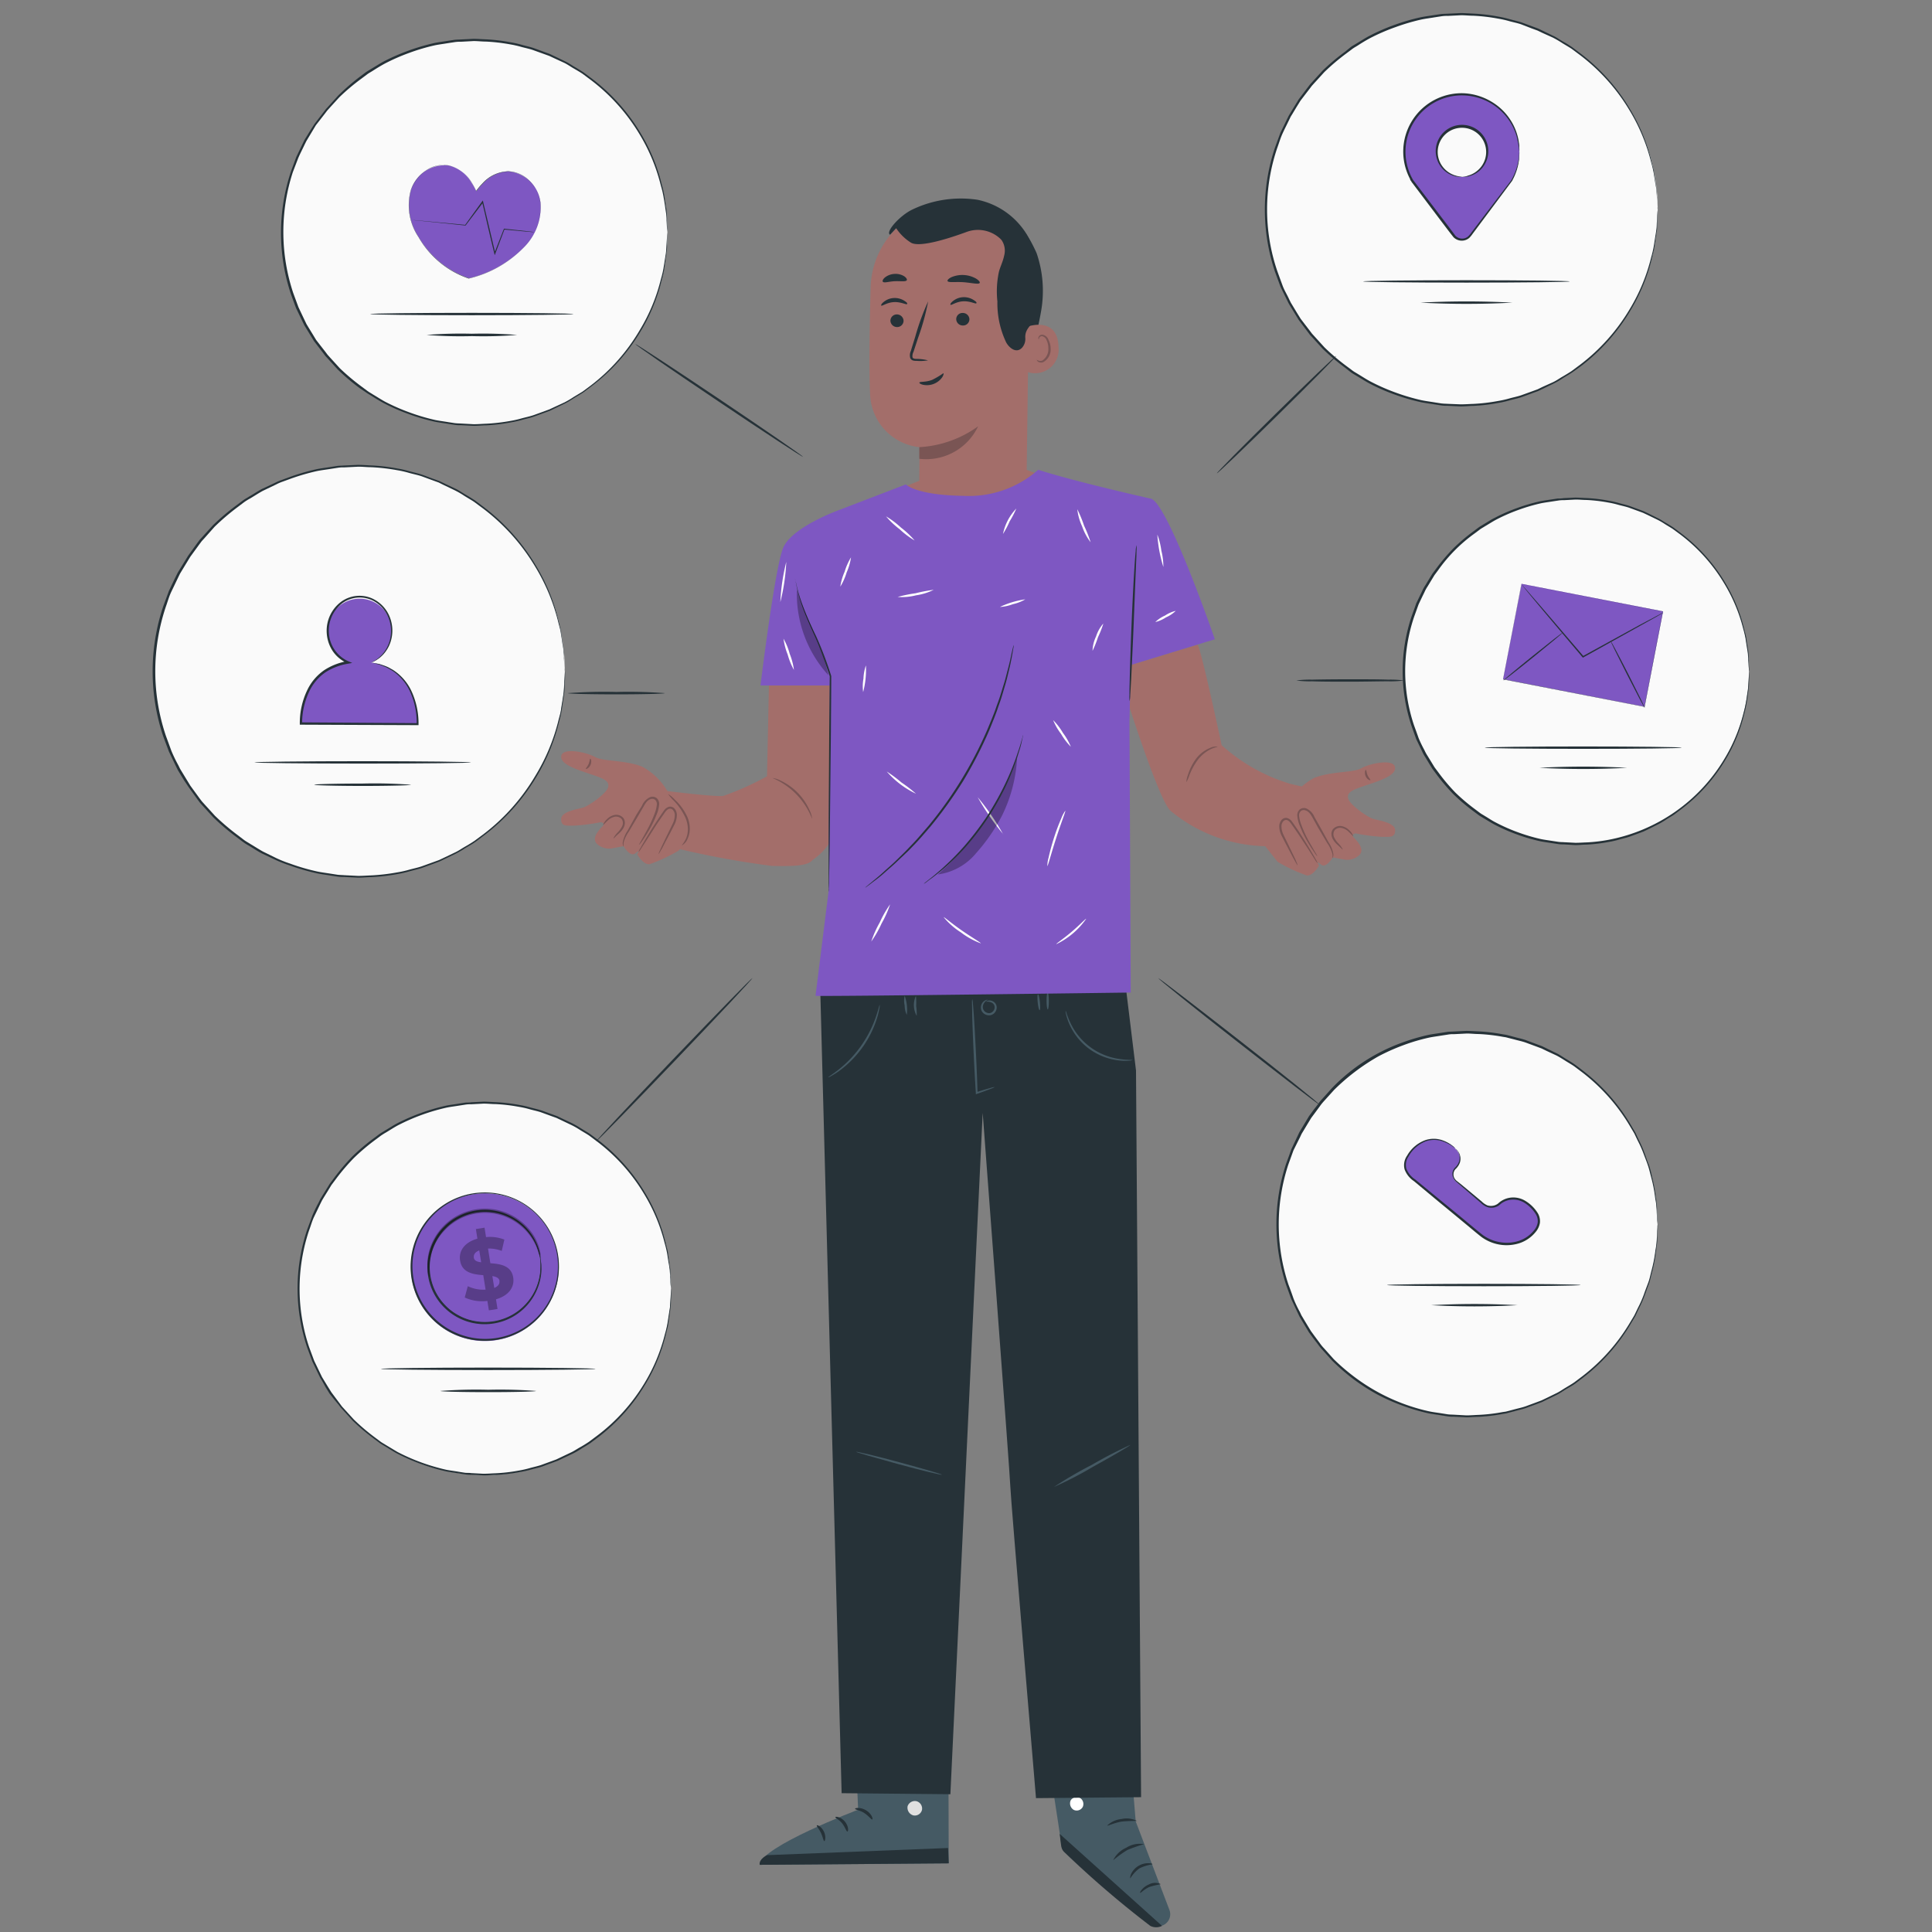 <svg xmlns="http://www.w3.org/2000/svg" xmlns:xlink="http://www.w3.org/1999/xlink" width="152" height="152" viewBox="0 0 152 152"><rect x="0" y="0" width="152" height="152" fill="#808080" stroke="none"/><defs><style>.a,.l{fill:none;}.a{stroke:#707070;}.b{clip-path:url(#a);}.c{fill:#455a64;}.d{fill:#263238;}.e{fill:#fff;}.f{fill:#e0e0e0;}.g{fill:#a36e6a;}.h{fill:#7a5554;}.i{fill:#7e57c2;}.j{opacity:0.3;}.k{fill:#fafafa;}</style><clipPath id="a"><rect class="a" width="152" height="152" transform="translate(1164 940)"/></clipPath></defs><g class="b" transform="translate(-1164 -940)"><g transform="translate(1141.159 914.939)"><g transform="translate(66.99 40.643)"><path class="c" d="M273.96,437.26l.751,9.047,2.658,6.98a.942.942,0,0,1-.6,1.222h0a.921.921,0,0,1-.836-.154c-1.517-1.175-6.99-5.491-7.049-6.054-.079-.729-1.473-9.622-1.473-9.622Z" transform="translate(-229.508 -318.589)"/><path class="d" d="M279.656,476.4l-8.036-7.225.078.669c.053.368.06.565.314.795a78.059,78.059,0,0,0,6.735,5.774,1.03,1.03,0,0,0,.92,0Z" transform="translate(-232.396 -340.475)"/><path class="e" d="M274.978,460.027a.562.562,0,0,1,.229.713.54.54,0,0,1-.707.236.591.591,0,0,1-.239-.757.559.559,0,0,1,.76-.163" transform="translate(-234.17 -334.165)"/><path class="d" d="M289.278,477.711a2.768,2.768,0,0,1,.716-.785,3.43,3.43,0,0,1,1.018-.314c.006-.063-.116-.082-.33-.091a1.489,1.489,0,0,0-1.345.848C289.253,477.572,289.253,477.707,289.278,477.711Z" transform="translate(-244.497 -345.516)"/><path class="d" d="M291.745,482.254c.047.035.314-.289.757-.471a6.984,6.984,0,0,1,.87-.207,1.019,1.019,0,0,0-.942.022C291.921,481.814,291.695,482.235,291.745,482.254Z" transform="translate(-246.194 -348.919)"/><path class="d" d="M284.989,472.937a9.083,9.083,0,0,1,1.122-.81,12.625,12.625,0,0,1,1.307-.456,1.967,1.967,0,0,0-1.4.28A2.088,2.088,0,0,0,284.989,472.937Z" transform="translate(-241.561 -342.163)"/><path class="d" d="M283.507,465.907c.031.053.509-.207,1.153-.314a11.509,11.509,0,0,1,1.191-.047,1.8,1.8,0,0,0-1.219-.151A1.888,1.888,0,0,0,283.507,465.907Z" transform="translate(-240.547 -337.865)"/><path class="d" d="M282.6,457.455a4.159,4.159,0,0,1,1.191-.346,6.136,6.136,0,0,1,1.228.173c.025-.053-.1-.123-.314-.22a1.973,1.973,0,0,0-.924-.154,2.021,2.021,0,0,0-.9.283C282.675,457.32,282.581,457.436,282.6,457.455Z" transform="translate(-239.923 -332.061)"/><path class="d" d="M283.092,452.331a.76.76,0,0,0-.025-.342,2.341,2.341,0,0,0-.364-.867,1.062,1.062,0,0,0-.506-.452.367.367,0,0,0-.408.126.609.609,0,0,0-.1.424,1.316,1.316,0,0,0,1.275,1.087,1.524,1.524,0,0,0,1.4-.942.54.54,0,0,0-.022-.44.361.361,0,0,0-.4-.151,1.256,1.256,0,0,0-.562.371,2.642,2.642,0,0,0-.54.767.83.83,0,0,0-.107.314,4.218,4.218,0,0,1,.745-.99,1.225,1.225,0,0,1,.5-.314.2.2,0,0,1,.22.082.343.343,0,0,1,0,.289,1.357,1.357,0,0,1-1.225.814,1.143,1.143,0,0,1-1.1-.908.455.455,0,0,1,.057-.3.2.2,0,0,1,.226-.075.968.968,0,0,1,.434.377A3.456,3.456,0,0,1,283.092,452.331Z" transform="translate(-239.297 -327.773)"/><path class="c" d="M203.894,438.578l.333,7.659s-7.671,2.912-7.747,4.335l14.872-.116L211.32,438.5Z" transform="translate(-180.861 -319.44)"/><path class="f" d="M234.206,460.969a.6.6,0,0,1,.424.688.581.581,0,0,1-.679.427.628.628,0,0,1-.449-.732.606.606,0,0,1,.757-.368" transform="translate(-206.243 -334.84)"/><path class="d" d="M211.337,473.926l-.05-1.206-14.24.562s-.66.3-.581.76Z" transform="translate(-180.846 -342.91)"/><path class="d" d="M220.369,462.752c0,.072.368.1.726.333s.553.534.628.506-.044-.449-.484-.719S220.353,462.682,220.369,462.752Z" transform="translate(-197.245 -336.026)"/><path class="d" d="M215.42,464.933c0,.069.314.192.55.5s.314.628.4.628.113-.415-.2-.789S215.423,464.861,215.42,464.933Z" transform="translate(-193.851 -337.548)"/><path class="d" d="M211.361,468.27c.066,0,.163-.349-.025-.748s-.531-.55-.562-.49.182.273.333.6S211.288,468.248,211.361,468.27Z" transform="translate(-190.661 -339)"/><path class="d" d="M220.744,456.756c.028.066.361-.035.773,0s.732.154.77.091-.273-.314-.757-.342S220.706,456.7,220.744,456.756Z" transform="translate(-197.5 -331.787)"/><path class="d" d="M211.64,252.991c.006.474,1.684,63.3,1.684,63.3l8.557.082,2.541-53.606s2.177,28.813,2.177,29.435,2.017,24.478,2.017,24.478l8.268-.075-.4-57.174-1.04-8.5Z" transform="translate(-191.258 -190.794)"/><path class="c" d="M251.447,267.034a1.754,1.754,0,0,1-.374.163c-.245.094-.6.226-1.04.38l-.082.031v-.091c-.05-.776-.11-1.813-.163-2.947-.06-1.231-.1-2.347-.123-3.141,0-.405-.016-.732-.016-.958a1.3,1.3,0,0,1,.019-.352,1.4,1.4,0,0,1,.05.349c.022.226.047.55.075.942.053.8.116,1.919.176,3.141.053,1.134.094,2.174.116,2.95L250,267.44c.443-.138.8-.251,1.056-.314A1.74,1.74,0,0,1,251.447,267.034Z" transform="translate(-217.325 -197.097)"/><path class="c" d="M252.285,260.441a.23.23,0,0,1,.119-.085.553.553,0,0,1,.408.038.543.543,0,0,1,.314.531.628.628,0,0,1-.49.569.657.657,0,0,1-.679-.314.628.628,0,0,1,.314-.876c.091-.035.145-.028.148-.019a.726.726,0,0,0-.336.346.474.474,0,0,0,.022.465.5.5,0,0,0,.5.229.487.487,0,0,0,.358-.405.408.408,0,0,0-.2-.4A.7.7,0,0,0,252.285,260.441Z" transform="translate(-218.86 -197.204)"/><path class="c" d="M266.209,260.167c-.05,0-.119-.276-.154-.628s-.025-.628.025-.628.119.273.154.628S266.259,260.16,266.209,260.167Z" transform="translate(-228.565 -196.267)"/><path class="c" d="M268.414,259.8c-.05,0-.091-.3-.094-.663s.038-.666.088-.666.091.3.094.663S268.464,259.8,268.414,259.8Z" transform="translate(-230.132 -195.965)"/><path class="c" d="M232.865,260.8a1.624,1.624,0,0,1-.173-.745,1.668,1.668,0,0,1,0-.77,3.267,3.267,0,0,1,.166,1.514Z" transform="translate(-205.666 -196.528)"/><path class="c" d="M235.317,260.881a1.731,1.731,0,0,1-.063-1.571,4.3,4.3,0,0,1,.019.792A4.135,4.135,0,0,1,235.317,260.881Z" transform="translate(-207.345 -196.541)"/><path class="c" d="M217.678,261.57a.942.942,0,0,1-.028.286,6.193,6.193,0,0,1-.185.754,8.168,8.168,0,0,1-2.934,4.122,5.874,5.874,0,0,1-.653.421,1.022,1.022,0,0,1-.258.123c-.016-.025.333-.233.839-.628a9.06,9.06,0,0,0,2.9-4.084C217.571,261.963,217.649,261.564,217.678,261.57Z" transform="translate(-192.615 -198.091)"/><path class="c" d="M278.355,266.92a.893.893,0,0,1-.28.047,4.079,4.079,0,0,1-.77-.016,4.895,4.895,0,0,1-2.356-.917,4.841,4.841,0,0,1-1.571-1.982,4.033,4.033,0,0,1-.242-.729.9.9,0,0,1-.038-.283c.028,0,.107.39.383.964a5.026,5.026,0,0,0,3.836,2.827C277.953,266.932,278.352,266.891,278.355,266.92Z" transform="translate(-233.41 -199.1)"/><path class="c" d="M227.373,375.29c0,.041-1.533-.314-3.4-.826s-3.374-.942-3.361-.98,1.536.314,3.405.823S227.386,375.246,227.373,375.29Z" transform="translate(-197.41 -274.846)"/><path class="c" d="M276.193,371.767c.022.041-1.3.817-2.962,1.734a28.305,28.305,0,0,1-3.041,1.571,31.137,31.137,0,0,1,2.962-1.731A33.8,33.8,0,0,1,276.193,371.767Z" transform="translate(-231.414 -273.67)"/><path class="g" d="M227.4,129.563,231.374,128l7.32-.415,3.44,1.307-4.715,2.62-4.065-.151Z" transform="translate(-202.067 -106.201)"/><path class="d" d="M261.348,78.669a26.227,26.227,0,0,0,1.131-4.357,9.16,9.16,0,0,0-.355-4.448c-.079-.214-.757-1.646-.983-1.624-.16.016.254,1.354.173,1.5a7.74,7.74,0,0,0-.873,4.5,20.346,20.346,0,0,0,.9,4.429" transform="translate(-224.706 -65.495)"/><path class="g" d="M227.89,82.742c0-1.062.028-2.648.022-2.648a4.334,4.334,0,0,1-3.88-3.977c-.113-1.744-.057-5.34.031-8.617a6.745,6.745,0,0,1,6.38-6.534l.349-.016c3.77.019,5.859,3.233,5.733,7L236.331,82.6l-2.381,1.571C231.911,86.6,227.9,85.912,227.89,82.742Z" transform="translate(-199.714 -60.495)"/><path class="h" d="M236.45,118.31a8.733,8.733,0,0,0,4.627-1.64,4.519,4.519,0,0,1-4.627,2.554Z" transform="translate(-208.274 -98.711)"/><path class="d" d="M229.22,89.156a.521.521,0,0,0,.528.493.5.5,0,0,0,.506-.493.521.521,0,0,0-.525-.5.5.5,0,0,0-.509.5Z" transform="translate(-203.315 -79.5)"/><path class="d" d="M226.9,85.127c.066.063.443-.245,1-.273s.974.226,1.03.157-.041-.151-.226-.27a1.407,1.407,0,0,0-.832-.207,1.354,1.354,0,0,0-.788.314C226.924,84.973,226.865,85.1,226.9,85.127Z" transform="translate(-201.717 -76.668)"/><path class="d" d="M245.7,88.772a.512.512,0,0,0,.525.493.493.493,0,0,0,.512-.493.515.515,0,0,0-.525-.493.49.49,0,0,0-.512.493Z" transform="translate(-214.618 -79.239)"/><path class="d" d="M244.241,84.921c.069.063.443-.245,1-.273s.977.226,1.034.157-.044-.151-.229-.27a1.41,1.41,0,0,0-.829-.21,1.363,1.363,0,0,0-.792.314C244.26,84.767,244.209,84.893,244.241,84.921Z" transform="translate(-213.611 -76.525)"/><path class="d" d="M235.52,90a3.723,3.723,0,0,0-.908-.116c-.145,0-.28-.025-.314-.123a.729.729,0,0,1,.079-.434l.361-1.1a18.5,18.5,0,0,0,.792-2.871,18.98,18.98,0,0,0-1.021,2.8c-.119.386-.236.754-.342,1.106a.8.8,0,0,0-.044.559.346.346,0,0,0,.242.195.874.874,0,0,0,.245.022A3.635,3.635,0,0,0,235.52,90Z" transform="translate(-206.656 -77.23)"/><path class="d" d="M243.521,79.242c.063.148.613.047,1.257.094s1.194.195,1.272.057c.035-.069-.063-.2-.283-.339a2.2,2.2,0,0,0-1.935-.116C243.605,79.047,243.492,79.173,243.521,79.242Z" transform="translate(-213.121 -72.715)"/><path class="d" d="M227.283,79.105c.1.126.478-.019.942-.038s.851.057.942-.075c.038-.066-.025-.192-.2-.314a1.307,1.307,0,0,0-.77-.185,1.338,1.338,0,0,0-.745.276C227.286,78.914,227.236,79.046,227.283,79.105Z" transform="translate(-201.976 -72.525)"/><path class="g" d="M263.39,91.4c.06-.031,2.441-.867,2.494,1.608a1.859,1.859,0,0,1-2.447,1.945C263.431,94.883,263.39,91.4,263.39,91.4Z" transform="translate(-226.751 -81.269)"/><path class="h" d="M265.875,95.7a.662.662,0,0,0,.119.063.427.427,0,0,0,.314,0,1.065,1.065,0,0,0,.474-.968,1.429,1.429,0,0,0-.135-.628.5.5,0,0,0-.33-.314.22.22,0,0,0-.251.126c-.031.069-.016.116-.028.123s-.053-.041-.038-.145a.292.292,0,0,1,.094-.157.333.333,0,0,1,.239-.066.6.6,0,0,1,.462.4,1.461,1.461,0,0,1,.167.685,1.116,1.116,0,0,1-.606,1.084.468.468,0,0,1-.4-.06C265.881,95.768,265.865,95.7,265.875,95.7Z" transform="translate(-228.454 -82.98)"/><path class="d" d="M228.964,62.386c-.4-.214.782-1.527,1.762-1.985a8.815,8.815,0,0,1,5.121-.763,5.97,5.97,0,0,1,3.883,2.746,9.707,9.707,0,0,1,1.153,4.954,2.944,2.944,0,0,1-.339,1.514c-.339.553-1,.9-.942,1.659a1.04,1.04,0,0,1-.248.757c-.446.487-1.005.044-1.257-.408a7.167,7.167,0,0,1-.691-3.226,7.307,7.307,0,0,1,.126-2.356c.116-.415.314-.8.4-1.225a1.48,1.48,0,0,0-.188-1.231,1.553,1.553,0,0,0-.2-.2,2.573,2.573,0,0,0-2.582-.446c-1.385.509-3.77,1.275-4.4.807a3.831,3.831,0,0,1-1.121-1.109Z" transform="translate(-203.085 -59.502)"/><path class="d" d="M236.467,104.1c-.016.041.091.129.314.176a1.473,1.473,0,0,0,1.473-.581c.119-.179.138-.314.1-.333a6.368,6.368,0,0,1-.876.521C236.963,104.087,236.495,104.005,236.467,104.1Z" transform="translate(-208.285 -89.581)"/><path class="g" d="M287.8,175.01s2.768,8.84,3.682,9.449A12.064,12.064,0,0,0,301.39,187l2.083-.1.559-3.914s-2.513-.509-3.251-.71a14.072,14.072,0,0,1-5.325-3.019s-1.539-7.247-1.885-7.907l-5.6,1.7Z" transform="translate(-243.493 -136.214)"/><path class="g" d="M324.491,204.36a5.13,5.13,0,0,1,2.168-2.293c1.341-.547,3.088-.4,3.735-.773s2.463-.745,2.636-.123-.971,1.04-2.139,1.426-1.643.562-1.542,1.062,1.542,1.492,1.967,1.618,1.728.3,1.734.892-.393.525-1.065.525a15.533,15.533,0,0,1-2.064-.273s-.349.082-.173.276.971.917.5,1.417a1.4,1.4,0,0,1-1.169.374l-.942-.176s-.525.92-.942.547-.126.091-.126.091-.471.829-.971.782a12.534,12.534,0,0,1-2.3-1.078l-1.081-1.363Z" transform="translate(-267.436 -156.438)"/><path class="h" d="M340.544,218.613c-.019,0-.141-.148-.4-.374a1.715,1.715,0,0,1-.377-.465.852.852,0,0,1-.1-.364.6.6,0,0,1,.126-.408.732.732,0,0,1,.745-.22,1.159,1.159,0,0,1,.534.314,1.256,1.256,0,0,1,.314.459c-.022.019-.151-.154-.4-.377a1.147,1.147,0,0,0-.487-.261.587.587,0,0,0-.581.176.572.572,0,0,0-.016.6,1.832,1.832,0,0,0,.339.459C340.465,218.4,340.569,218.6,340.544,218.613Z" transform="translate(-279.065 -167.354)"/><path class="h" d="M332.677,216.054a1.4,1.4,0,0,1-.217-.28c-.129-.188-.314-.462-.521-.81a8.3,8.3,0,0,1-.628-1.285,2.715,2.715,0,0,1-.21-.842.628.628,0,0,1,.195-.459.54.54,0,0,1,.512-.085,1.257,1.257,0,0,1,.65.679l.415.732.694,1.257a2.4,2.4,0,0,1,.371.9.6.6,0,0,1-.025.267c-.019.06-.038.085-.044.082a1.037,1.037,0,0,0,0-.339,2.683,2.683,0,0,0-.408-.848l-.726-1.225-.408-.741c-.141-.248-.3-.521-.559-.6a.371.371,0,0,0-.383.044.465.465,0,0,0-.141.336,2.638,2.638,0,0,0,.192.785,9.57,9.57,0,0,0,.594,1.282C332.432,215.614,332.7,216.038,332.677,216.054Z" transform="translate(-273.19 -164.274)"/><path class="h" d="M328.048,218.478a1.533,1.533,0,0,1-.179-.286c-.107-.188-.254-.465-.434-.807s-.393-.748-.628-1.206a1.718,1.718,0,0,1-.207-.807.779.779,0,0,1,.154-.44.462.462,0,0,1,.462-.189.713.713,0,0,1,.39.289c.088.119.167.232.245.349.16.229.314.452.446.669.28.43.518.823.716,1.156s.355.6.459.792a1.417,1.417,0,0,1,.148.314,1.376,1.376,0,0,1-.2-.27l-.49-.776-.745-1.134-.452-.66c-.163-.214-.314-.509-.537-.569a.3.3,0,0,0-.3.129.6.6,0,0,0-.123.349,1.6,1.6,0,0,0,.185.732l.591,1.222c.167.349.314.628.386.829A1.4,1.4,0,0,1,328.048,218.478Z" transform="translate(-270.104 -165.97)"/><path class="h" d="M348.132,202.718c.047,0,.035.207.129.418s.245.342.22.383-.254-.047-.371-.314S348.091,202.7,348.132,202.718Z" transform="translate(-284.819 -157.727)"/><path class="h" d="M305.8,196.867c0,.025-.22.053-.537.2a2.9,2.9,0,0,0-1.037.861,5.232,5.232,0,0,0-.653,1.206,2.514,2.514,0,0,1-.236.531,1.822,1.822,0,0,1,.126-.572,4.238,4.238,0,0,1,.628-1.257,2.626,2.626,0,0,1,1.121-.867A1.049,1.049,0,0,1,305.8,196.867Z" transform="translate(-254.151 -153.71)"/><path class="g" d="M180.673,181.59l-.154,7.141a22.381,22.381,0,0,1-3.437,1.542c-.7.088-4.712-.418-4.712-.418l.207,4.341a71.01,71.01,0,0,0,8.334,1.586c1.985.044,2.859-.044,3.214-.484a4.772,4.772,0,0,0,2-2.994c.336-1.989-.663-10.715-.663-10.715Z" transform="translate(-164.325 -143.237)"/><path class="h" d="M202.8,207.97a5.717,5.717,0,0,0-3.119-3.22,1.834,1.834,0,0,1,.653.21,4.649,4.649,0,0,1,2.274,2.347A1.806,1.806,0,0,1,202.8,207.97Z" transform="translate(-183.055 -159.121)"/><path class="g" d="M155.317,201.54a5.13,5.13,0,0,0-2.168-2.293c-1.341-.547-3.088-.4-3.735-.773s-2.463-.745-2.636-.123.971,1.04,2.139,1.426,1.643.562,1.542,1.062-1.542,1.492-1.967,1.618-1.725.3-1.734.9.393.521,1.065.521a15.531,15.531,0,0,0,2.064-.273s.349.082.173.276-.968.917-.5,1.417a1.4,1.4,0,0,0,1.169.374l.942-.176s.525.92.942.547.126.091.126.091.471.832.971.782a12.744,12.744,0,0,0,2.3-1.078l1.081-1.363Z" transform="translate(-146.759 -154.504)"/><path class="h" d="M158.086,215.8c-.025,0,.079-.207.314-.455a1.832,1.832,0,0,0,.339-.459.565.565,0,0,0-.016-.6.587.587,0,0,0-.581-.176,1.118,1.118,0,0,0-.487.264c-.245.22-.374.393-.4.374a1.256,1.256,0,0,1,.314-.459,1.159,1.159,0,0,1,.534-.314.732.732,0,0,1,.744.22.6.6,0,0,1,.126.408.851.851,0,0,1-.1.364,1.714,1.714,0,0,1-.393.474C158.228,215.652,158.121,215.809,158.086,215.8Z" transform="translate(-153.961 -165.427)"/><path class="h" d="M163.447,213.234c-.022,0,.245-.44.628-1.147a9.567,9.567,0,0,0,.594-1.282,2.543,2.543,0,0,0,.192-.785.465.465,0,0,0-.141-.336.371.371,0,0,0-.355-.053c-.264.079-.418.352-.559.6l-.424.729-.726,1.225a2.683,2.683,0,0,0-.408.848,1.038,1.038,0,0,0,0,.339.188.188,0,0,1-.044-.082.594.594,0,0,1-.025-.267,2.459,2.459,0,0,1,.371-.9l.694-1.257.446-.719a1.257,1.257,0,0,1,.65-.679.54.54,0,0,1,.512.085.628.628,0,0,1,.195.459,2.63,2.63,0,0,1-.21.842,8.169,8.169,0,0,1-.628,1.285c-.207.349-.393.628-.521.811A1.4,1.4,0,0,1,163.447,213.234Z" transform="translate(-157.331 -162.34)"/><path class="h" d="M167.7,215.66a1.394,1.394,0,0,1,.123-.314c.088-.2.22-.481.386-.829l.594-1.222a1.6,1.6,0,0,0,.182-.732.6.6,0,0,0-.123-.349.3.3,0,0,0-.314-.129c-.229.06-.374.355-.537.569l-.452.66-.729,1.143-.5.767a1.377,1.377,0,0,1-.2.27,1.413,1.413,0,0,1,.148-.314c.107-.189.261-.459.459-.792s.437-.726.716-1.156c.138-.214.286-.44.446-.669.079-.116.157-.229.245-.349a.713.713,0,0,1,.39-.289.468.468,0,0,1,.462.188.779.779,0,0,1,.154.44,1.718,1.718,0,0,1-.207.807c-.229.459-.446.864-.628,1.206s-.314.628-.434.807A1.533,1.533,0,0,1,167.7,215.66Z" transform="translate(-160.045 -164.037)"/><path class="h" d="M153.287,199.9c.041-.019.138.217.022.484s-.358.358-.371.314.129-.167.22-.38S153.24,199.907,153.287,199.9Z" transform="translate(-150.997 -155.792)"/><path class="h" d="M174.6,212.8a3.091,3.091,0,0,0,.358-.581,1.963,1.963,0,0,0,.132-.713,2.362,2.362,0,0,0-.182-.87,4.826,4.826,0,0,0-.924-1.363,3.584,3.584,0,0,1-.452-.531,2.576,2.576,0,0,1,.537.452,4.178,4.178,0,0,1,.99,1.382,2.338,2.338,0,0,1,.182.942,1.841,1.841,0,0,1-.179.757A1.046,1.046,0,0,1,174.6,212.8Z" transform="translate(-165.12 -161.858)"/><path class="i" d="M232.427,140.892s-3.635-10.524-4.995-11.052c0,0-5.95-1.332-8.9-2.281a8.256,8.256,0,0,1-5.871,2.051c-3.77-.057-4.546-.9-4.546-.9l-5.259,2.017s-3.738,1.341-4.4,2.994-1.775,10.807-1.775,10.807h5.45l-.1,16.248-1.021,8.168c.377.066,24.8-.258,24.8-.258l-.1-21.271.1-4.5Z" transform="translate(-180.998 -106.18)"/><path class="d" d="M205.33,154.87a.508.508,0,0,1,.041.148c.028.113.06.258.1.44a14.288,14.288,0,0,0,.5,1.608c.251.675.606,1.47,1.04,2.362a27.983,27.983,0,0,1,1.169,3.088h0c0,1.357-.019,2.843-.028,4.4-.038,3.456-.069,6.6-.094,8.893-.019,1.125-.035,2.042-.047,2.7a6.767,6.767,0,0,1-.022.732,2.31,2.31,0,0,1-.016.254,1.231,1.231,0,0,1,0-.254V175.8c0-2.29.028-5.425.047-8.89.016-1.552.028-3.038.041-4.4v.025c-.38-1.131-.745-2.2-1.143-3.085s-.77-1.7-1.008-2.384a11.891,11.891,0,0,1-.462-1.63c-.038-.192-.066-.342-.079-.443A1.113,1.113,0,0,1,205.33,154.87Z" transform="translate(-186.93 -124.911)"/><path class="d" d="M289.626,146.42a2.871,2.871,0,0,1,0,.484c0,.342-.028.785-.047,1.316-.047,1.14-.107,2.661-.173,4.341s-.144,3.2-.195,4.341c-.031.534-.057.974-.079,1.316a2.857,2.857,0,0,1-.047.481,2.656,2.656,0,0,1-.016-.484c0-.339.016-.782.025-1.316.028-1.112.078-2.648.148-4.345s.148-3.229.22-4.341c.035-.553.069-1,.1-1.313A2.374,2.374,0,0,1,289.626,146.42Z" transform="translate(-244.361 -119.115)"/><g class="j" transform="translate(18.547 30.782)"><path d="M205.8,157.49a9.481,9.481,0,0,0,2.475,6.757C207.768,161.9,206.49,159.727,205.8,157.49Z" transform="translate(-205.798 -157.49)"/></g><path class="e" d="M216.67,151.793a4.523,4.523,0,0,1,.342-1.178,4.751,4.751,0,0,1,.5-1.125,4.562,4.562,0,0,1-.342,1.181A4.763,4.763,0,0,1,216.67,151.793Z" transform="translate(-194.708 -121.221)"/><path class="e" d="M230.369,141.117a6.571,6.571,0,0,1-1.178-.886,6.689,6.689,0,0,1-1.071-1.012,6.7,6.7,0,0,1,1.178.886A6.858,6.858,0,0,1,230.369,141.117Z" transform="translate(-202.561 -114.177)"/><path class="e" d="M233.863,157.61a4.577,4.577,0,0,1-1.392.434,4.527,4.527,0,0,1-1.451.129,11.39,11.39,0,0,1,1.42-.292,12.181,12.181,0,0,1,1.423-.27Z" transform="translate(-204.55 -126.79)"/><path class="e" d="M222.324,178.648a3.368,3.368,0,0,1,.025-1.059,3.6,3.6,0,0,1,.192-1.04A6.939,6.939,0,0,1,222.324,178.648Z" transform="translate(-198.565 -139.78)"/><path class="e" d="M258.638,160a3.335,3.335,0,0,1-.974.38,3.433,3.433,0,0,1-1.024.22A6.835,6.835,0,0,1,258.638,160Z" transform="translate(-222.122 -128.429)"/><path class="e" d="M257.41,139.268a4.052,4.052,0,0,1,1.049-2,7.551,7.551,0,0,1-.521,1A7.083,7.083,0,0,1,257.41,139.268Z" transform="translate(-222.65 -112.84)"/><path class="e" d="M277.069,140.028a4.318,4.318,0,0,1-.666-1.241,4.4,4.4,0,0,1-.383-1.357,10.254,10.254,0,0,1,.534,1.294A10.569,10.569,0,0,1,277.069,140.028Z" transform="translate(-235.413 -112.949)"/><path class="e" d="M279.84,168.206a2.77,2.77,0,0,1,.277-1.131,2.827,2.827,0,0,1,.572-1.015,7.87,7.87,0,0,1-.421,1.074,8.356,8.356,0,0,1-.427,1.071Z" transform="translate(-238.033 -132.585)"/><path class="e" d="M271.365,192.339a4.921,4.921,0,0,1-.767-1.005,4.8,4.8,0,0,1-.628-1.093,4.955,4.955,0,0,1,.767,1,5.01,5.01,0,0,1,.628,1.1Z" transform="translate(-231.264 -149.169)"/><path class="e" d="M297.168,162.88a2.57,2.57,0,0,1-.767.512,2.7,2.7,0,0,1-.842.371,2.579,2.579,0,0,1,.763-.512,2.664,2.664,0,0,1,.845-.371Z" transform="translate(-248.815 -130.404)"/><path class="e" d="M296.544,146.335a10.71,10.71,0,0,1-.474-2.545,5.423,5.423,0,0,1,.314,1.257A5.276,5.276,0,0,1,296.544,146.335Z" transform="translate(-249.165 -117.311)"/><path class="e" d="M203.263,172.323a5.227,5.227,0,0,1-.49-1.2,5.28,5.28,0,0,1-.333-1.257,4.932,4.932,0,0,1,.49,1.194A5.245,5.245,0,0,1,203.263,172.323Z" transform="translate(-184.948 -135.199)"/><path class="e" d="M202.118,150.62a15.865,15.865,0,0,1-.468,3.16,15.864,15.864,0,0,1,.468-3.16Z" transform="translate(-184.406 -121.996)"/><path class="e" d="M230.609,204.867a6.93,6.93,0,0,1-2.3-1.747,11.183,11.183,0,0,1,1.156.864A11.345,11.345,0,0,1,230.609,204.867Z" transform="translate(-202.691 -158.003)"/><path class="e" d="M224.42,239.3a8.23,8.23,0,0,1,.669-1.5,8.4,8.4,0,0,1,.814-1.426,8.229,8.229,0,0,1-.669,1.5,8.4,8.4,0,0,1-.814,1.426Z" transform="translate(-200.023 -180.808)"/><path class="e" d="M245.482,241.664a5.968,5.968,0,0,1-1.571-.867,5.72,5.72,0,0,1-1.351-1.191c.031-.035.628.493,1.445,1.056S245.5,241.614,245.482,241.664Z" transform="translate(-212.465 -183.027)"/><path class="e" d="M273.118,240a6.053,6.053,0,0,1-2.35,1.995c-.025-.041.553-.418,1.2-.968S273.084,239.969,273.118,240Z" transform="translate(-231.811 -183.295)"/><path class="e" d="M268.52,217.294a2.4,2.4,0,0,1,.1-.666c.088-.405.232-.958.427-1.571a15.634,15.634,0,0,1,.572-1.517,2.514,2.514,0,0,1,.314-.6c.044.019-.336.971-.723,2.168S268.567,217.3,268.52,217.294Z" transform="translate(-230.27 -164.738)"/><path class="e" d="M253.081,212.462a20.216,20.216,0,0,1-2.01-2.912,19.2,19.2,0,0,1,2,2.912Z" transform="translate(-218.301 -162.413)"/><g class="j" transform="translate(29.627 43.97)"><path d="M241.07,208.718a4.719,4.719,0,0,0,3.025-1.684,14.332,14.332,0,0,0,2.029-2.94,11.623,11.623,0,0,0,1.194-4.624A21.814,21.814,0,0,1,241.07,208.718Z" transform="translate(-241.07 -199.47)"/></g><path class="d" d="M245.393,194a.415.415,0,0,1-.019.145c-.025.113-.057.248-.091.412s-.094.393-.17.628-.154.531-.267.839a19.82,19.82,0,0,1-.867,2.114,22.477,22.477,0,0,1-1.389,2.438,21.512,21.512,0,0,1-1.709,2.221,18.535,18.535,0,0,1-1.624,1.615c-.242.22-.478.4-.679.559s-.38.3-.531.4l-.33.254a.689.689,0,0,1-.129.072,1.453,1.453,0,0,1,.107-.1l.33-.261c.144-.107.314-.245.512-.415s.424-.352.657-.578a20.314,20.314,0,0,0,1.59-1.624,23.958,23.958,0,0,0,1.687-2.2,23.285,23.285,0,0,0,1.385-2.413,20.89,20.89,0,0,0,.9-2.089c.119-.314.2-.581.286-.826s.148-.455.195-.628.088-.289.119-.4A.875.875,0,0,1,245.393,194Z" transform="translate(-209.056 -151.748)"/><path class="d" d="M234.569,171.42a1.072,1.072,0,0,1-.028.232c-.028.167-.066.383-.116.657s-.116.628-.217,1.037-.2.861-.352,1.354c-.075.251-.151.512-.232.782s-.185.55-.286.839c-.188.581-.443,1.181-.7,1.819a33.472,33.472,0,0,1-2.042,3.971,33.086,33.086,0,0,1-2.607,3.628c-.452.518-.873,1.021-1.3,1.454-.214.217-.412.437-.628.628l-.591.559c-.371.364-.735.66-1.046.942a10.287,10.287,0,0,1-.823.666c-.232.173-.4.314-.534.4a1.093,1.093,0,0,1-.192.132,1.668,1.668,0,0,1,.173-.157l.512-.424c.226-.182.5-.408.8-.688s.663-.575,1.027-.942l.581-.569c.2-.2.4-.418.606-.628.424-.437.839-.942,1.285-1.454a31.414,31.414,0,0,0,4.627-7.565c.261-.628.518-1.228.713-1.806.1-.286.207-.559.292-.829s.163-.528.239-.776c.163-.49.267-.942.374-1.345s.188-.741.245-1.027.11-.487.148-.65A1.919,1.919,0,0,1,234.569,171.42Z" transform="translate(-198.96 -136.262)"/></g><g transform="translate(40.276 102.011)"><circle class="k" cx="14.645" cy="14.645" r="14.645" transform="translate(0 24.446) rotate(-45)"/><path class="d" d="M116.644,305.683a1.983,1.983,0,0,0-.022-.238c-.022-.159-.025-.393-.043-.692,0-.155-.022-.324-.032-.515a6.15,6.15,0,0,0-.094-.609c-.036-.22-.072-.461-.112-.721a7.949,7.949,0,0,0-.191-.8,13.957,13.957,0,0,0-1.621-3.884,14.552,14.552,0,0,0-3.711-4.136l-.63-.472c-.22-.144-.454-.277-.685-.418a6.042,6.042,0,0,0-.721-.411l-.757-.36-.385-.184-.4-.144-.821-.3c-.277-.094-.569-.151-.857-.231a7.287,7.287,0,0,0-.883-.2,13.381,13.381,0,0,0-1.841-.216c-.313,0-.63-.04-.951-.036l-.962.05a2.455,2.455,0,0,0-.486.032l-.486.076c-.324.054-.652.09-.98.159a15.828,15.828,0,0,0-3.841,1.405c-.306.166-.6.36-.9.54a5.262,5.262,0,0,0-.45.285l-.429.321a16.805,16.805,0,0,0-1.65,1.4,16.52,16.52,0,0,0-1.441,1.69l-.335.447-.292.479-.3.483-.144.241-.126.252c-.162.342-.328.685-.494,1.027s-.263.721-.4,1.081a14.443,14.443,0,0,0,0,9.183l.4,1.081.494,1.027.122.252.148.245.292.479.3.479.335.45.331.443.166.223.187.205.742.814a16.375,16.375,0,0,0,1.65,1.405l.429.321c.141.108.3.187.45.285.3.18.6.36.9.54a15.438,15.438,0,0,0,1.9.836,16.067,16.067,0,0,0,1.942.569c.328.065.656.1.98.159l.486.076c.162.022.324,0,.486.029l.966.05c.317,0,.634-.025.948-.036a13.387,13.387,0,0,0,1.841-.213,7.864,7.864,0,0,0,.883-.2c.288-.079.58-.141.857-.231l.821-.3.4-.148.385-.184.757-.36c.252-.115.476-.277.721-.411s.465-.277.688-.422l.627-.468a14.609,14.609,0,0,0,3.743-4.14,13.959,13.959,0,0,0,1.621-3.884,7.667,7.667,0,0,0,.191-.8c.04-.256.079-.494.112-.721s.076-.425.094-.613l.032-.512c.018-.3.032-.533.043-.7s.022-.238.022-.238v.238c0,.155,0,.4-.025.7a4.349,4.349,0,0,1-.022.512c-.022.187-.054.393-.083.616s-.068.461-.1.72-.122.519-.184.8a13.887,13.887,0,0,1-1.6,3.92,14.623,14.623,0,0,1-3.718,4.19l-.634.476c-.223.148-.458.285-.692.429a6.144,6.144,0,0,1-.721.414l-.76.36-.389.184-.407.151-.829.306c-.281.094-.576.155-.865.234a7.462,7.462,0,0,1-.893.2,13.648,13.648,0,0,1-1.859.223c-.317,0-.638.043-.962.036l-.973-.047a2.836,2.836,0,0,1-.494-.029l-.49-.076c-.328-.054-.663-.094-.991-.159a16.015,16.015,0,0,1-3.891-1.416c-.31-.169-.609-.36-.919-.548-.151-.094-.31-.177-.454-.285l-.436-.324a16.751,16.751,0,0,1-1.672-1.419l-.749-.825-.191-.209-.169-.223-.353-.425-.36-.454-.3-.486-.277-.5-.151-.245-.126-.259c-.166-.342-.331-.692-.5-1.038l-.4-1.081a14.609,14.609,0,0,1,0-9.3c.133-.36.27-.721.4-1.081a10.194,10.194,0,0,1,.5-1.038l.126-.259.148-.245.3-.486.3-.486.339-.454a16.854,16.854,0,0,1,1.441-1.7,16.281,16.281,0,0,1,1.672-1.419l.436-.324c.144-.108.306-.191.454-.288.31-.18.609-.378.919-.548a16.211,16.211,0,0,1,3.891-1.412c.328-.068.663-.1.991-.159l.49-.076c.162-.022.328,0,.494-.032l.973-.047c.324,0,.641.029.962.04a13.714,13.714,0,0,1,1.859.22,7.242,7.242,0,0,1,.89.205c.292.079.587.14.868.234l.825.3.411.151.385.187.764.36a8.275,8.275,0,0,1,.721.418c.231.144.468.277.688.425l.638.476a14.671,14.671,0,0,1,3.718,4.194,13.932,13.932,0,0,1,1.6,3.92c.061.285.155.548.184.8s.072.5.1.721.065.425.083.612,0,.36.022.515c0,.3.022.533.025.7S116.644,305.683,116.644,305.683Z" transform="translate(-81.288 -281.238)"/><path class="i" d="M123.6,315.894a5.811,5.811,0,1,1-6.586-4.9A5.811,5.811,0,0,1,123.6,315.894Z" transform="translate(-97.141 -293.999)"/><path class="d" d="M117.775,322.423a5.836,5.836,0,1,1,.854-.061,5.674,5.674,0,0,1-.854.061Zm.032-11.6a5.617,5.617,0,0,0-.847.065,5.725,5.725,0,1,0,.847-.065Z" transform="translate(-97.082 -293.885)"/><path class="i" d="M124.687,318.543a4.431,4.431,0,1,1-5.022-3.736A4.431,4.431,0,0,1,124.687,318.543Z" transform="translate(-99.591 -296.45)"/><path class="d" d="M120.258,323.544a4.442,4.442,0,1,1,.652-.047A4.442,4.442,0,0,1,120.258,323.544Zm.018-8.838a4.292,4.292,0,0,0-.638.047,4.385,4.385,0,1,0,.627-.047Z" transform="translate(-99.561 -296.386)"/><g class="j" transform="translate(18.743 19.639)"><path d="M125.552,324.085l.122.76-.681.108-.119-.742a3.268,3.268,0,0,1-1.78-.27l.241-.89a2.788,2.788,0,0,0,1.4.27l-.184-1.135c-.785-.065-1.668-.18-1.823-1.153-.115-.721.31-1.423,1.362-1.719l-.119-.757.681-.108.119.742a3.1,3.1,0,0,1,1.441.195l-.205.89a2.882,2.882,0,0,0-1.081-.187l.184,1.156c.782.058,1.654.177,1.8,1.135C127.018,323.087,126.6,323.782,125.552,324.085Zm-1.16-2.882-.155-.966c-.36.141-.461.36-.425.584s.263.317.58.35Zm1.441,1.441c-.036-.238-.256-.335-.566-.389l.151.937c.317-.137.44-.335.4-.555Z" transform="translate(-122.709 -318.45)"/></g><path class="d" d="M122.372,349.1c0,.05-3.776.094-8.434.094s-8.438-.043-8.438-.094,3.783-.1,8.438-.1S122.372,349.05,122.372,349.1Z" transform="translate(-92.957 -318.355)"/><path class="d" d="M126,353.912c0,.05-1.686.094-3.761.094s-3.761-.043-3.761-.094a36.968,36.968,0,0,1,3.761-.094A37.039,37.039,0,0,1,126,353.912Z" transform="translate(-101.26 -321.429)"/><path class="d" d="M124.526,318.414a9.152,9.152,0,0,0-.328-1.034,4.4,4.4,0,0,0-1.946-2.133,4.322,4.322,0,0,0-1.931-.53,4.357,4.357,0,0,0-4,2.3,4.3,4.3,0,0,0,.721,5.065,4.055,4.055,0,0,0,1.038.778,4.1,4.1,0,0,0,1.171.429,4.378,4.378,0,0,0,5.242-3.794,9.153,9.153,0,0,0,.022-1.081,1.9,1.9,0,0,1,.043.281,2.189,2.189,0,0,1,.025.342,3.578,3.578,0,0,1,0,.468,4.46,4.46,0,0,1-2.983,3.8,4.5,4.5,0,0,1-4.673-1.088,4.475,4.475,0,0,1-.767-5.282,4.165,4.165,0,0,1,.811-1.081,4.11,4.11,0,0,1,1.045-.767,4.528,4.528,0,0,1,2.317-.526,4.449,4.449,0,0,1,1.989.573,4.4,4.4,0,0,1,1.949,2.219,3.567,3.567,0,0,1,.148.447,1.888,1.888,0,0,1,.072.335A2.027,2.027,0,0,1,124.526,318.414Z" transform="translate(-99.431 -296.322)"/><g class="j" transform="translate(16.188 18.139)"><path d="M124.5,318.1a2.329,2.329,0,0,1-.195-.512,4.442,4.442,0,0,0-2.363-2.58,4.211,4.211,0,0,0-.576-.213,3.964,3.964,0,0,0-.627-.133,4.488,4.488,0,0,0-.663-.04,5.447,5.447,0,0,0-.681.065,4.972,4.972,0,0,0-.663.173,4.386,4.386,0,0,0-.609.267,4.126,4.126,0,0,0-.54.339,3.639,3.639,0,0,0-.468.4,4.421,4.421,0,0,0-.721.893,4.468,4.468,0,0,0-.411.912,4.752,4.752,0,0,0-.22,1.441,2.85,2.85,0,0,1,0,.548,1.246,1.246,0,0,1-.126-.54,4.1,4.1,0,0,1,.119-1.506,4.545,4.545,0,0,1,.4-.98,4.474,4.474,0,0,1,.721-.976,4.2,4.2,0,0,1,.5-.44,4.416,4.416,0,0,1,1.265-.677,4.5,4.5,0,0,1,.721-.187,4.612,4.612,0,0,1,.721-.068,4.284,4.284,0,0,1,.721.047,4.584,4.584,0,0,1,.674.151,4.218,4.218,0,0,1,.616.241,4.509,4.509,0,0,1,1.016.667,4.25,4.25,0,0,1,.721.782,4.021,4.021,0,0,1,.634,1.376,1.376,1.376,0,0,1,.043.551Z" transform="translate(-115.616 -314.288)"/></g><path class="d" d="M164.772,263.939c.036.036-2.684,2.94-6.078,6.485s-6.179,6.395-6.215,6.359,2.684-2.94,6.078-6.485S164.736,263.907,164.772,263.939Z" transform="translate(-123.01 -263.939)"/></g><g transform="translate(34.841 61.624)"><ellipse class="k" cx="16.169" cy="16.169" rx="16.169" ry="16.169" transform="translate(0.098 0.072)"/><path class="d" d="M62.115,175.361a2.378,2.378,0,0,0-.022-.263c-.022-.173-.025-.432-.047-.767,0-.169-.022-.36-.032-.566s-.068-.432-.1-.674-.079-.508-.122-.789-.141-.569-.213-.883a15.556,15.556,0,0,0-1.8-4.291,16.115,16.115,0,0,0-4.1-4.568l-.7-.519c-.245-.162-.5-.306-.757-.465a6.753,6.753,0,0,0-.785-.454l-.836-.4-.411-.205-.447-.162-.9-.331c-.306-.1-.63-.166-.948-.252a7.93,7.93,0,0,0-.973-.223,15.1,15.1,0,0,0-2.036-.234c-.36,0-.7-.047-1.048-.04l-1.081.054a2.692,2.692,0,0,0-.537.036l-.537.083c-.36.058-.721.1-1.081.173a17.3,17.3,0,0,0-2.144.63l-.533.195a3.8,3.8,0,0,0-.526.227l-1.041.5c-.339.184-.663.4-1,.6a4.182,4.182,0,0,0-.5.313l-.476.36A18.465,18.465,0,0,0,34.561,164l-.8.9-.205.223-.184.245-.36.494-.36.494-.324.53-.324.533-.162.267-.137.281c-.18.378-.36.753-.544,1.135s-.292.793-.436,1.189a15.91,15.91,0,0,0,0,10.145c.148.4.292.8.436,1.193a11.323,11.323,0,0,0,.548,1.135l.137.281.162.267.324.533.324.53.36.494.36.494.187.245.205.227.818.9a18.426,18.426,0,0,0,1.823,1.549l.472.36c.159.119.335.209.5.317.339.2.663.414,1,.6l1.034.508a9.26,9.26,0,0,0,1.059.422,16.668,16.668,0,0,0,2.144.627c.36.076.721.119,1.081.177l.537.083c.18.022.36.022.537.036l1.081.054c.36,0,.721-.029,1.048-.04a15.635,15.635,0,0,0,2.036-.238,7.924,7.924,0,0,0,.973-.22c.321-.086.641-.151.948-.256l.908-.328.447-.162.425-.2.836-.4c.277-.126.522-.306.785-.454s.512-.3.757-.465l.7-.519a16.022,16.022,0,0,0,4.082-4.6,15.467,15.467,0,0,0,1.8-4.291c.072-.313.177-.6.213-.883s.086-.54.122-.785.083-.468.1-.677.022-.4.032-.566c.022-.331.036-.587.047-.767s.022-.259.022-.259v.263c0,.177,0,.432-.029.767a5.374,5.374,0,0,1-.022.569c-.022.209-.061.432-.094.677s-.076.508-.119.793a8.538,8.538,0,0,1-.2.886,15.334,15.334,0,0,1-1.769,4.323,16.1,16.1,0,0,1-4.125,4.633c-.231.173-.465.36-.7.526s-.5.31-.764.468a7.789,7.789,0,0,1-.789.461l-.843.407-.429.205-.447.166-.915.335c-.31.1-.634.173-.955.259a8.288,8.288,0,0,1-.984.227,15.365,15.365,0,0,1-2.054.241c-.36,0-.721.047-1.059.043l-1.081-.054a3.086,3.086,0,0,1-.544-.032l-.54-.083c-.36-.061-.721-.1-1.081-.177a17.835,17.835,0,0,1-2.162-.63,10.016,10.016,0,0,1-1.081-.425l-1.059-.5c-.36-.187-.674-.4-1.012-.605a4.425,4.425,0,0,1-.5-.317l-.479-.36a18.375,18.375,0,0,1-1.845-1.567l-.829-.908-.209-.231-.184-.245-.36-.5-.36-.5-.357-.533-.328-.537-.162-.27-.141-.285-.551-1.149-.45-1.2a16.108,16.108,0,0,1,0-10.246l.443-1.2c.184-.386.36-.767.551-1.149l.141-.285.166-.27.328-.537.328-.533.36-.5.36-.5.187-.249.209-.227c.274-.306.551-.609.825-.911a18.015,18.015,0,0,1,1.866-1.585l.479-.36c.159-.119.335-.209.5-.317.36-.2.67-.418,1.012-.6l1.066-.5a3.628,3.628,0,0,1,.533-.223l.537-.2a17.238,17.238,0,0,1,2.162-.634c.36-.072.721-.115,1.081-.173l.54-.083c.18-.025.36-.022.544-.036l1.081-.05c.36,0,.721.029,1.056.043a14.774,14.774,0,0,1,2.057.241,8.789,8.789,0,0,1,.98.223c.324.09.649.159.958.259l.911.339.45.162.429.205L53.5,161c.281.13.53.31.789.461s.515.31.764.472l.7.526a16.147,16.147,0,0,1,4.107,4.619,15.334,15.334,0,0,1,1.769,4.323,8.817,8.817,0,0,1,.2.89c.043.281.083.544.119.793s.072.468.094.677,0,.4.022.566c0,.335.022.591.029.771A2.266,2.266,0,0,0,62.115,175.361Z" transform="translate(-29.678 -159.12)"/><path class="i" d="M67.635,193.4a2.7,2.7,0,0,0,1.6-2.49,2.522,2.522,0,1,0-5.044-.022,2.684,2.684,0,0,0,1.607,2.522c-3.88.584-3.7,4.8-3.7,4.8l9.176.04S71.483,193.982,67.635,193.4Z" transform="translate(-50.417 -177.838)"/><path class="d" d="M67.471,193l.468.083a.84.84,0,0,1,.245.054l.292.1a3.127,3.127,0,0,1,.335.137l.36.2a4,4,0,0,1,1.405,1.564,6.042,6.042,0,0,1,.605,2.7v.083H71.11l-9.176-.036H61.84V197.8a5.97,5.97,0,0,1,.576-2.612,3.992,3.992,0,0,1,1.34-1.589,4.842,4.842,0,0,1,1.866-.721l-.022.173a2.641,2.641,0,0,1-1.182-.976,2.882,2.882,0,0,1-.461-1.441,2.843,2.843,0,0,1,1.16-2.439,2.464,2.464,0,0,1,2.417-.241,2.684,2.684,0,0,1,1.423,1.564,2.882,2.882,0,0,1,.058,1.74,2.691,2.691,0,0,1-.634,1.128,2.521,2.521,0,0,1-.652.494,1.8,1.8,0,0,1-.259.112l.245-.141a2.565,2.565,0,0,0,.62-.512,2.716,2.716,0,0,0,.594-1.12,2.8,2.8,0,0,0-.083-1.672,2.558,2.558,0,0,0-1.369-1.477,2.331,2.331,0,0,0-1.131-.18,2.378,2.378,0,0,0-1.138.422,2.7,2.7,0,0,0-1.081,2.324,2.6,2.6,0,0,0,1.553,2.27l.288.119-.31.058a4.647,4.647,0,0,0-1.8.681,3.819,3.819,0,0,0-1.275,1.506,5.847,5.847,0,0,0-.562,2.522l-.09-.09,9.176.061-.072.068a5.891,5.891,0,0,0-.566-2.644,3.963,3.963,0,0,0-1.344-1.546l-.36-.205a2.488,2.488,0,0,0-.324-.144l-.285-.112c-.09-.032-.18-.047-.256-.068l-.339-.09Z" transform="translate(-50.253 -177.433)"/><path class="d" d="M68.948,223.954c0,.05-3.815.094-8.524.094S51.9,224,51.9,223.954s3.815-.094,8.524-.094S68.948,223.91,68.948,223.954Z" transform="translate(-43.894 -200.536)"/><path class="d" d="M72.605,228.834c0,.05-1.7.094-3.8.094s-3.8-.047-3.8-.094,1.7-.094,3.8-.094A37.893,37.893,0,0,1,72.605,228.834Z" transform="translate(-52.274 -203.657)"/><path class="d" d="M128,208.812c0,.05-1.708.094-3.819.094s-3.819-.043-3.819-.094a38.182,38.182,0,0,1,3.819-.094,38.113,38.113,0,0,1,3.819.094Z" transform="translate(-87.69 -190.841)"/></g><g transform="translate(41.91 25.06)"><ellipse class="k" cx="15.157" cy="15.157" rx="15.157" ry="15.157" transform="translate(0 29.472) rotate(-76.47)"/><path class="d" d="M104.084,56.946a2.084,2.084,0,0,0-.022-.245c-.022-.162-.025-.407-.047-.721a3.107,3.107,0,0,0-.032-.53c-.032-.195-.061-.4-.094-.634s-.076-.472-.119-.721a7.4,7.4,0,0,0-.2-.829,14.509,14.509,0,0,0-1.675-4.042,15.078,15.078,0,0,0-3.841-4.28l-.652-.486c-.227-.151-.468-.288-.721-.436s-.472-.306-.721-.425l-.782-.36-.4-.187L94.36,42.9l-.85-.306c-.288-.1-.587-.159-.886-.238a7.775,7.775,0,0,0-.911-.209,14.329,14.329,0,0,0-1.909-.22c-.324,0-.652-.043-.98-.04l-1,.054a2.638,2.638,0,0,0-.5.032l-.5.076c-.335.058-.677.1-1.016.166a15.942,15.942,0,0,0-2.01.591,15.692,15.692,0,0,0-1.964.861c-.317.173-.623.36-.937.562-.155.1-.321.184-.468.3l-.443.331a16.551,16.551,0,0,0-1.708,1.441c-.256.277-.515.566-.767.839l-.191.213-.173.227-.36.465-.36.461-.3.5-.3.5-.151.252-.13.263c-.169.36-.36.721-.512,1.081L74.613,52.2a15.222,15.222,0,0,0,.029,9.5l.411,1.117c.169.36.339.721.512,1.081l.126.263.151.249.306.5.3.494.36.465.36.461.173.231.191.213.767.843a17.082,17.082,0,0,0,1.708,1.441l.443.331c.148.112.313.2.465.3.317.187.623.389.94.562a15.689,15.689,0,0,0,1.964.861,15.939,15.939,0,0,0,2.01.591c.339.068.681.108,1.016.166l.5.076c.169.022.339.022.5.032l1,.054c.331,0,.656-.029.984-.04a14.346,14.346,0,0,0,1.906-.22,7.774,7.774,0,0,0,.911-.209c.3-.079.6-.141.89-.238l.847-.306.418-.155.4-.187.782-.36a6.9,6.9,0,0,0,.721-.425c.227-.137.479-.285.721-.436l.652-.486a15.088,15.088,0,0,0,3.815-4.316,14.292,14.292,0,0,0,1.675-4.021,7.343,7.343,0,0,0,.2-.825c.043-.263.083-.508.119-.739s.076-.436.094-.63.022-.36.032-.53c.022-.313.036-.551.047-.721s.022-.245.022-.245v.245l-.025.721a4.009,4.009,0,0,1-.025.533q-.038.292-.086.638c-.032.231-.068.476-.108.742a8.189,8.189,0,0,1-.191.829A14.292,14.292,0,0,1,101.99,64.7a15.049,15.049,0,0,1-3.848,4.323l-.656.494c-.231.151-.476.292-.721.443s-.476.31-.721.429l-.789.382-.4.195-.422.155-.857.313c-.288.1-.594.162-.893.245a7.954,7.954,0,0,1-.922.209,14.085,14.085,0,0,1-1.927.231c-.328,0-.659.043-.991.04l-1.009-.05a2.62,2.62,0,0,1-.512-.032L86.812,72c-.339-.058-.685-.1-1.023-.166a15.566,15.566,0,0,1-2.036-.594,15.326,15.326,0,0,1-1.989-.868c-.324-.177-.63-.36-.951-.566-.155-.1-.324-.187-.472-.3l-.468-.313a16.966,16.966,0,0,1-1.729-1.47l-.775-.85-.2-.216L77,66.429l-.36-.468-.36-.468-.306-.5-.306-.5-.155-.256-.13-.267-.519-1.081c-.137-.36-.277-.753-.414-1.131a15.275,15.275,0,0,1,.018-9.616c.141-.378.277-.753.414-1.128l.519-1.081.13-.267.155-.252.306-.5.328-.508.36-.472.36-.465.177-.231.195-.216.775-.854A17.441,17.441,0,0,1,79.877,44.7l.447-.335c.151-.112.317-.2.472-.3.321-.187.63-.389.951-.566a16.836,16.836,0,0,1,4.024-1.463c.339-.068.685-.108,1.023-.166l.508-.076c.169-.022.36-.022.512-.032l1.005-.05c.335,0,.667.029.994.04a14.087,14.087,0,0,1,1.927.231,7.73,7.73,0,0,1,.919.209c.3.083.605.148.9.245l.857.313.422.155.4.191.789.382c.267.122.5.292.742.432s.483.292.721.443l.659.494a15.132,15.132,0,0,1,3.848,4.323,14.375,14.375,0,0,1,1.657,4.057,8.474,8.474,0,0,1,.191.832c.04.267.076.512.108.742s.072.443.086.638l.022.537.025.721Z" transform="translate(-70.644 -38.655)"/><path class="i" d="M111.952,72.244a2.772,2.772,0,0,0-2.522-2.475,2.835,2.835,0,0,0-2.007.955,5.066,5.066,0,0,0-.522.609,5.272,5.272,0,0,0-.382-.692,2.825,2.825,0,0,0-1.78-1.333,2.769,2.769,0,0,0-2.972,1.927,4.536,4.536,0,0,0,.6,3.7,7.267,7.267,0,0,0,3.963,3.242,8.878,8.878,0,0,0,4.323-2.439A4.414,4.414,0,0,0,111.952,72.244Z" transform="translate(-88.499 -56.284)"/><path class="d" d="M106.295,78.2h0a7.206,7.206,0,0,1-3.963-3.264,4.5,4.5,0,0,1-.605-3.707,3.037,3.037,0,0,1,1.171-1.524,2.381,2.381,0,0,1,1.8-.411,2.817,2.817,0,0,1,1.8,1.333,5.013,5.013,0,0,1,.36.681,5.168,5.168,0,0,1,.5-.594,2.821,2.821,0,0,1,2.014-.955h0a2.41,2.41,0,0,1,1.7.757,3.048,3.048,0,0,1,.843,1.722,4.5,4.5,0,0,1-1.322,3.52,8.716,8.716,0,0,1-4.323,2.439Zm-2-8.935a2.5,2.5,0,0,0-1.391.45,3.044,3.044,0,0,0-1.16,1.513,4.521,4.521,0,0,0,.6,3.7,7.206,7.206,0,0,0,3.963,3.243,8.693,8.693,0,0,0,4.3-2.435,4.5,4.5,0,0,0,1.319-3.5,3.012,3.012,0,0,0-.85-1.7,2.4,2.4,0,0,0-1.686-.757h0a2.807,2.807,0,0,0-2,.955,5.258,5.258,0,0,0-.512.6h0a4.947,4.947,0,0,0-.36-.692,2.814,2.814,0,0,0-1.776-1.329,2.267,2.267,0,0,0-.447-.04Z" transform="translate(-88.473 -56.28)"/><path class="d" d="M111.835,79.506h-.166l-.479-.04-1.755-.162h.032l-.721,1.906-.043.115-.029-.119c-.223-.926-.476-1.964-.721-3.055-.079-.339-.159-.67-.238-1l.076.018-1.38,1.816h-.022l-3.084-.321-.857-.083-.231-.029a.267.267,0,0,1-.079,0h.079l.231.018.875.076,3.088.292h-.032c.407-.569.857-1.189,1.333-1.848l.054-.072.022.086c.076.324.155.659.238,1l.721,3.055h-.072l.746-1.9v-.022h.025l1.751.191.476.054.126.018Z" transform="translate(-88.85 -61.244)"/><path class="d" d="M109.158,101.644c0,.05-3.578.094-7.987.094s-7.991-.043-7.991-.094,3.578-.094,7.991-.094S109.158,101.593,109.158,101.644Z" transform="translate(-83.119 -76.936)"/><path class="d" d="M112.6,106.184a33.239,33.239,0,0,1-3.563.094,33.183,33.183,0,0,1-3.563-.094,34.343,34.343,0,0,1,3.563-.094,34.409,34.409,0,0,1,3.563.094Z" transform="translate(-90.981 -79.833)"/><path class="d" d="M164.276,117.255c-.029.043-3-1.906-6.644-4.356s-6.571-4.467-6.543-4.511,3,1.906,6.647,4.356S164.3,117.212,164.276,117.255Z" transform="translate(-120.165 -81.311)"/></g><g transform="translate(113.961 102.011)"><ellipse class="k" cx="14.944" cy="15.121" rx="14.944" ry="15.121" transform="translate(9.4 4.266)"/><path class="d" d="M380.09,291.143a2,2,0,0,0-.022-.241c-.022-.159-.025-.4-.043-.721,0-.159-.022-.335-.032-.526s-.061-.4-.094-.63a10.922,10.922,0,0,0-.3-1.553c-.079-.288-.144-.6-.245-.911s-.234-.638-.36-.976a8.866,8.866,0,0,0-.461-1.034l-.259-.544c-.1-.18-.213-.36-.317-.537A14.959,14.959,0,0,0,374.2,279.2l-.645-.486c-.223-.159-.465-.292-.7-.44s-.472-.3-.721-.429l-.775-.36-.393-.191-.414-.155-.839-.31c-.285-.1-.584-.159-.879-.241l-.45-.115-.223-.058-.231-.036a14.13,14.13,0,0,0-1.891-.22c-.321,0-.648-.043-.973-.04l-.991.05a2.345,2.345,0,0,0-.5.036l-.5.076c-.331.058-.67.094-1.005.169a14.919,14.919,0,0,0-1.989.591,16.052,16.052,0,0,0-1.945.868,16.487,16.487,0,0,0-3.5,2.652l-.757.839a4.265,4.265,0,0,0-.36.443l-.339.461-.342.461-.3.494-.3.5-.151.249-.123.263-.519,1.038-.4,1.106a15.063,15.063,0,0,0,0,9.439c.137.36.27.721.4,1.106a8.7,8.7,0,0,0,.5,1.059l.123.263c.047.083.1.166.148.249l.3.5.3.494.339.465.342.458a3.237,3.237,0,0,0,.36.443l.753.843a16.4,16.4,0,0,0,1.683,1.441,15.211,15.211,0,0,0,5.764,2.655c.335.076.674.112,1.005.166l.5.079c.166.025.335.022.5.032l.991.054c.328,0,.652-.029.973-.04a13.552,13.552,0,0,0,1.891-.223l.231-.032.227-.058.447-.119c.3-.079.595-.141.879-.238l.839-.31.414-.155.4-.191.775-.378c.256-.122.486-.288.721-.429s.479-.281.7-.436l.645-.486a15.017,15.017,0,0,0,3.772-4.28c.108-.184.223-.36.317-.537l.259-.54a8.869,8.869,0,0,0,.461-1.034c.122-.36.245-.667.36-.976s.166-.623.245-.911a10.967,10.967,0,0,0,.306-1.553c.036-.227.076-.436.094-.627s.022-.36.033-.526q.025-.465.043-.721a1.077,1.077,0,0,1,.022-.245v.245c0,.162-.018.407-.029.721a4.61,4.61,0,0,1-.022.526c-.022.195-.054.4-.083.63a11.389,11.389,0,0,1-.292,1.564c-.076.288-.141.6-.238.915l-.36.987a8.966,8.966,0,0,1-.458,1.045l-.256.544c-.094.184-.209.36-.317.544a15.025,15.025,0,0,1-3.779,4.323l-.648.494c-.223.159-.468.292-.721.443s-.472.31-.721.436-.515.256-.782.382l-.4.195-.418.159-.847.313c-.288.1-.591.162-.886.249l-.454.115-.227.061-.234.036a14.321,14.321,0,0,1-1.909.231c-.328,0-.656.043-.987.04l-1-.05a2.62,2.62,0,0,1-.5-.032l-.5-.079c-.339-.054-.681-.094-1.02-.166a15.286,15.286,0,0,1-2.014-.6,15.606,15.606,0,0,1-1.971-.875,16.176,16.176,0,0,1-1.848-1.185,16.381,16.381,0,0,1-1.7-1.474l-.764-.85a3.908,3.908,0,0,1-.36-.447l-.36-.465-.342-.468-.3-.5-.3-.5c-.047-.083-.1-.166-.148-.252l-.126-.267-.508-1.081c-.137-.36-.27-.746-.407-1.121a15.254,15.254,0,0,1,0-9.555c.137-.36.274-.749.407-1.12l.508-1.081.126-.267.151-.252.3-.5.3-.5.342-.468.36-.465a3.6,3.6,0,0,1,.36-.447l.767-.854A14.545,14.545,0,0,1,360,276.832a15.855,15.855,0,0,1,2.014-.594c.339-.076.681-.112,1.016-.169l.5-.076c.169-.025.339-.022.508-.032l1-.05c.331,0,.659.029.987.04a14.465,14.465,0,0,1,1.909.231l.234.036.227.058.45.119c.3.083.6.144.89.245l.847.317.418.155.4.195.782.382c.256.13.49.3.721.436s.479.288.7.447.436.328.649.494a15,15,0,0,1,3.783,4.323c.1.184.22.36.317.54l.256.548a8.96,8.96,0,0,1,.457,1.045c.123.342.238.67.36.984a7.541,7.541,0,0,1,.238.919,11.458,11.458,0,0,1,.292,1.56c.029.231.068.44.083.634l.022.526c0,.31.022.548.029.721S380.09,291.143,380.09,291.143Z" transform="translate(-340.802 -271.756)"/><path class="i" d="M382.147,300.342a2.316,2.316,0,0,0-3.783.67,1.209,1.209,0,0,0,.36,1.661c1.344,1.153,4.165,3.462,5.4,4.46a3.311,3.311,0,0,0,2.5.721,2.706,2.706,0,0,0,1.776-.958c.782-.937.061-1.758-.721-2.295a1.7,1.7,0,0,0-2.068.123h0a.958.958,0,0,1-1.225.025l-2.162-1.8a.685.685,0,0,1-.043-1.048h0a1.016,1.016,0,0,0-.04-1.535Z" transform="translate(-358.768 -286.932)"/><path class="d" d="M382.05,300.245a.836.836,0,0,1,.216.22,1.016,1.016,0,0,1,.148.865,1.282,1.282,0,0,1-.36.54.634.634,0,0,0-.1.659.771.771,0,0,0,.252.3l.36.285.749.623.821.685a1.439,1.439,0,0,0,.447.3.969.969,0,0,0,.537,0,1.011,1.011,0,0,0,.252-.119c.068-.05.148-.133.241-.195a1.748,1.748,0,0,1,.6-.267,1.8,1.8,0,0,1,1.333.216,2.925,2.925,0,0,1,1.005,1,1.232,1.232,0,0,1,.151.746,1.478,1.478,0,0,1-.328.7,2.746,2.746,0,0,1-1.25.879,3.307,3.307,0,0,1-1.571.126,3.365,3.365,0,0,1-1.441-.6c-.411-.317-.782-.641-1.164-.955-.757-.627-1.488-1.232-2.18-1.8l-1.971-1.639a1.917,1.917,0,0,1-.739-.926,1.312,1.312,0,0,1,.195-1.081,2.735,2.735,0,0,1,1.4-1.207,2.057,2.057,0,0,1,1.394,0,2.917,2.917,0,0,1,.775.425,2.105,2.105,0,0,1,.234.2,1.631,1.631,0,0,1-.256-.169,3.288,3.288,0,0,0-.778-.385,2.014,2.014,0,0,0-1.333.018,2.648,2.648,0,0,0-1.319,1.178,1.171,1.171,0,0,0-.173.966,1.8,1.8,0,0,0,.7.85l1.978,1.628c.7.573,1.441,1.174,2.187,1.8.378.31.764.641,1.156.944a3.181,3.181,0,0,0,1.376.562,3.054,3.054,0,0,0,1.477-.115,2.547,2.547,0,0,0,1.167-.818,1.279,1.279,0,0,0,.292-.609,1.055,1.055,0,0,0-.13-.634,2.785,2.785,0,0,0-.937-.94,1.661,1.661,0,0,0-1.207-.2,1.556,1.556,0,0,0-.548.238c-.083.054-.148.122-.241.191a1.041,1.041,0,0,1-.926.115,1.484,1.484,0,0,1-.494-.332l-.814-.7-.742-.634-.339-.288a.908.908,0,0,1-.274-.36.721.721,0,0,1,.122-.76,1.177,1.177,0,0,0,.342-.5.976.976,0,0,0-.108-.821C382.126,300.321,382.043,300.252,382.05,300.245Z" transform="translate(-358.671 -286.835)"/><path class="d" d="M389.512,331.244c0,.05-3.408.094-7.609.094s-7.613-.043-7.613-.094,3.408-.094,7.613-.094S389.512,331.19,389.512,331.244Z" transform="translate(-356.283 -307.094)"/><path class="d" d="M390.718,335.622a61.535,61.535,0,0,1-6.788,0,61.535,61.535,0,0,1,6.788,0Z" transform="translate(-362.45 -309.887)"/><path class="d" d="M336.988,274.33c-.032.043-2.882-2.162-6.4-4.907s-6.312-5.011-6.28-5.044,2.882,2.162,6.4,4.907S337.02,274.276,336.988,274.33Z" transform="translate(-324.309 -264.379)"/></g><g transform="translate(124.827 62.298)"><ellipse class="k" cx="13.586" cy="13.586" rx="13.586" ry="13.586" transform="matrix(0.158, -0.987, 0.987, 0.158, 6.473, 26.829)"/><path class="d" d="M413.1,181.616a1.983,1.983,0,0,0-.018-.22c-.018-.144-.025-.36-.043-.645,0-.144-.018-.3-.029-.476s-.054-.36-.087-.569-.068-.425-.1-.659a7.555,7.555,0,0,0-.177-.742,13.039,13.039,0,0,0-1.506-3.6,13.565,13.565,0,0,0-3.441-3.837l-.587-.432c-.205-.137-.422-.259-.634-.393a5.4,5.4,0,0,0-.659-.378l-.7-.339-.36-.169-.36-.133-.76-.277c-.259-.086-.53-.141-.8-.213a6.9,6.9,0,0,0-.818-.187,12.635,12.635,0,0,0-1.708-.2c-.292,0-.584-.036-.879-.032l-.894.047a2.4,2.4,0,0,0-.454.029l-.45.068c-.3.05-.605.086-.908.148a14.407,14.407,0,0,0-1.8.53,14.016,14.016,0,0,0-1.758.775c-.285.155-.558.335-.843.5-.137.09-.285.166-.414.263l-.4.3a12.327,12.327,0,0,0-2.853,2.864l-.31.418-.27.443-.27.447a2.887,2.887,0,0,0-.252.461c-.155.313-.306.63-.458.951l-.36,1a13.388,13.388,0,0,0,0,8.517c.123.335.245.67.36,1a9.59,9.59,0,0,0,.458.951,3.559,3.559,0,0,0,.252.461l.274.447.27.443.31.414a15.423,15.423,0,0,0,1.322,1.567,15.228,15.228,0,0,0,1.531,1.3l.4.3c.13.1.277.173.414.263.285.166.558.36.843.5a14.018,14.018,0,0,0,1.758.775,14.4,14.4,0,0,0,1.8.53c.3.061.609.1.908.148l.45.068c.151.022.3.018.454.029l.893.047c.3,0,.587-.022.879-.032a12.566,12.566,0,0,0,1.708-.2,13.564,13.564,0,0,0,9.129-6.359,13.039,13.039,0,0,0,1.506-3.6,10.114,10.114,0,0,0,.281-1.4c.032-.205.068-.393.086-.569s.022-.331.029-.472c.018-.281.032-.494.043-.645s.018-.22.018-.22v.22c0,.148,0,.36-.022.645a3.8,3.8,0,0,1-.022.479c-.022.177-.05.36-.076.569a9.679,9.679,0,0,1-.27,1.412,12.838,12.838,0,0,1-1.484,3.639,13.535,13.535,0,0,1-3.466,3.88l-.587.443c-.209.137-.425.259-.641.4a5.786,5.786,0,0,1-.663.385l-.721.36-.36.173-.378.141-.767.281c-.263.086-.533.144-.8.22a7.077,7.077,0,0,1-.829.187,12.341,12.341,0,0,1-1.726.205c-.3,0-.591.04-.894.036l-.9-.054a2.4,2.4,0,0,1-.454-.029l-.458-.068c-.306-.05-.613-.086-.919-.148a14.052,14.052,0,0,1-1.827-.533,13.877,13.877,0,0,1-1.783-.782c-.292-.155-.569-.335-.854-.5-.141-.09-.288-.166-.422-.267l-.4-.3a14.877,14.877,0,0,1-1.553-1.319,15.334,15.334,0,0,1-1.344-1.582l-.313-.422-.277-.45-.274-.454a3.243,3.243,0,0,1-.256-.465l-.465-.966-.36-1.012a13.586,13.586,0,0,1,0-8.647c.122-.339.249-.677.36-1.012l.465-.966a3.242,3.242,0,0,1,.256-.465l.274-.454.277-.45.313-.422a15.792,15.792,0,0,1,1.344-1.582,14.876,14.876,0,0,1,1.553-1.319l.4-.3c.133-.1.281-.177.422-.267.288-.169.566-.36.854-.5a13.875,13.875,0,0,1,1.783-.782,14.161,14.161,0,0,1,1.823-.533c.306-.061.616-.1.922-.148l.454-.068a2.42,2.42,0,0,0,.458-.029l.9-.043c.3,0,.6.025.894.036a12.342,12.342,0,0,1,1.726.205,6.846,6.846,0,0,1,.825.187c.27.076.544.133.807.22l.767.281.378.141.36.173.721.36c.238.108.447.259.667.385s.432.259.641.4l.587.443a13.59,13.59,0,0,1,3.452,3.887,12.945,12.945,0,0,1,1.484,3.639c.061.267.144.508.173.746s.065.461.1.667.061.4.076.569,0,.335.022.479a5.259,5.259,0,0,0,.022.645A.4.4,0,0,1,413.1,181.616Z" transform="translate(-377.478 -166.048)"/><rect class="i" width="7.641" height="11.334" transform="matrix(0.191, -0.982, 0.982, 0.191, 16.269, 16.199)"/><path class="d" d="M418.926,196.52h0l-11.136-2.162h0l1.441-7.508h0l11.136,2.162h0ZM407.8,194.34l11.111,2.162,1.441-7.483-11.111-2.162Z" transform="translate(-391.52 -178.145)"/><path class="d" d="M423.019,189.227l-.122.079-.36.213-1.347.749-4.464,2.482-.036.022-.025-.032-.068-.079c-1.3-1.538-2.479-2.933-3.343-3.963-.418-.5-.76-.911-1-1.207l-.27-.331a1.075,1.075,0,0,1-.09-.119.977.977,0,0,1,.1.108l.285.317,1.03,1.185,3.365,3.931.065.076h-.061l4.475-2.457,1.362-.721.36-.195A.69.69,0,0,1,423.019,189.227Z" transform="translate(-394.143 -178.267)"/><path class="d" d="M407.85,201.206c-.018-.022,1.02-.89,2.317-1.935s2.36-1.873,2.378-1.852-1.02.886-2.317,1.935S407.868,201.231,407.85,201.206Z" transform="translate(-391.558 -184.907)"/><path class="d" d="M431.2,199.15c.025,0,.652,1.171,1.4,2.637s1.34,2.673,1.311,2.688-.652-1.167-1.4-2.641S431.173,199.164,431.2,199.15Z" transform="translate(-406.494 -186.014)"/><path class="d" d="M419.287,222.434c0,.054-3.466.094-7.739.094s-7.739-.04-7.739-.094,3.466-.094,7.739-.094S419.287,222.383,419.287,222.434Z" transform="translate(-388.974 -200.849)"/><path class="d" d="M422.613,226.814a63.631,63.631,0,0,1-6.9,0,63.631,63.631,0,0,1,6.9,0Z" transform="translate(-396.587 -203.644)"/><path class="d" d="M371.1,207.764a7.993,7.993,0,0,1-1.239.065c-.767,0-1.827.029-2.994.029s-2.226,0-2.994-.029a7.925,7.925,0,0,1-1.239-.065,7.921,7.921,0,0,1,1.239-.065c.767-.018,1.823-.029,2.994-.029s2.227,0,2.994.029A7.994,7.994,0,0,1,371.1,207.764Z" transform="translate(-362.63 -191.464)"/></g><g transform="translate(118.587 26.086)"><ellipse class="k" cx="15.405" cy="15.405" rx="15.405" ry="15.405" transform="translate(3.866 0.083)"/><path class="d" d="M357.188,54.018a1.881,1.881,0,0,0-.025-.252c-.025-.166-.025-.414-.043-.721,0-.159-.022-.339-.032-.537s-.065-.411-.1-.645-.076-.483-.119-.749a8.518,8.518,0,0,0-.2-.839,14.771,14.771,0,0,0-1.7-4.089,15.348,15.348,0,0,0-3.9-4.352l-.663-.494c-.234-.151-.479-.292-.721-.44a8.413,8.413,0,0,0-.746-.436l-.8-.36-.407-.195-.425-.155-.865-.335c-.292-.1-.6-.159-.9-.241a7.846,7.846,0,0,0-.926-.209,14.242,14.242,0,0,0-1.938-.227c-.331,0-.663-.043-1-.036l-1.016.05a2.713,2.713,0,0,0-.512.032l-.512.079c-.339.058-.688.1-1.03.169a16.441,16.441,0,0,0-2.043.6,15.712,15.712,0,0,0-2,.865c-.324.173-.634.36-.955.569-.155.1-.324.187-.472.3l-.45.339a17.156,17.156,0,0,0-1.74,1.477c-.256.281-.515.569-.778.854l-.195.216-.177.234-.36.468-.36.472-.31.5-.306.508-.155.252-.13.27c-.173.36-.36.721-.522,1.081s-.274.757-.414,1.135a15.034,15.034,0,0,0,.018,9.666c.137.382.277.76.414,1.135s.36.721.519,1.081l.133.267.155.256.306.508.31.5.36.472.36.468.177.234.195.213.778.857a17.129,17.129,0,0,0,1.737,1.477l.454.339c.148.115.314.2.472.3.321.191.63.4.955.569a15.712,15.712,0,0,0,2,.879,16.448,16.448,0,0,0,2.043.6c.36.072.692.112,1.03.169l.512.079c.173.022.36.022.512.032l.994.04c.335,0,.667-.025,1-.036a14.247,14.247,0,0,0,1.938-.227,8.069,8.069,0,0,0,.93-.209c.3-.083.609-.144.9-.241l.865-.313.425-.155.4-.195.8-.36c.267-.122.5-.292.749-.436s.486-.288.721-.44l.663-.494a15.311,15.311,0,0,0,3.9-4.356,14.593,14.593,0,0,0,1.7-4.086,8.526,8.526,0,0,0,.2-.839c.043-.267.083-.519.119-.749s.076-.447.1-.645.022-.36.032-.537c.018-.317.033-.562.043-.721s.025-.249.025-.249v.249c0,.166-.018.414-.029.721q0,.241-.022.54c-.018.2-.058.414-.09.648s-.072.486-.112.753-.126.548-.191.847a14.632,14.632,0,0,1-1.686,4.122,15.336,15.336,0,0,1-3.913,4.406l-.667.479c-.234.155-.483.3-.721.447a6.2,6.2,0,0,1-.757.44l-.8.389-.407.195-.432.159-.868.321c-.3.1-.605.162-.912.245a8.037,8.037,0,0,1-.937.216,13.949,13.949,0,0,1-1.956.231c-.335,0-.67.047-1.009.043l-1.027-.05a2.713,2.713,0,0,1-.519-.032l-.515-.079c-.36-.058-.7-.1-1.041-.169a16.057,16.057,0,0,1-2.068-.6,15.365,15.365,0,0,1-2.021-.886c-.328-.177-.641-.382-.966-.573-.158-.1-.331-.187-.479-.3l-.458-.36a17.546,17.546,0,0,1-1.762-1.492l-.789-.868-.2-.216-.176-.234-.36-.476-.36-.479-.31-.508-.313-.515-.155-.256-.133-.27c-.176-.36-.36-.721-.526-1.081l-.421-1.146a15.352,15.352,0,0,1,0-9.782l.421-1.149.526-1.081.133-.27.155-.259.313-.512.313-.512.36-.476.36-.476.18-.234.2-.22.789-.865a17.114,17.114,0,0,1,1.751-1.474l.443-.36c.151-.115.321-.2.479-.3.324-.191.638-.4.966-.573a15.361,15.361,0,0,1,2.021-.886,16.054,16.054,0,0,1,2.068-.6c.36-.072.7-.112,1.041-.169l.515-.076c.173-.025.36-.022.519-.032l1.023-.05c.339,0,.677.025,1.012.04a13.95,13.95,0,0,1,1.956.231,8.211,8.211,0,0,1,.937.216c.306.083.616.148.911.245l.868.321.429.159.411.195.8.389c.267.122.5.3.753.44s.494.292.721.447l.667.5a15.338,15.338,0,0,1,3.913,4.406,14.635,14.635,0,0,1,1.686,4.122c.065.3.162.576.191.847l.112.753c.032.234.072.45.09.649s0,.36.022.54c0,.317.022.562.029.721A2.618,2.618,0,0,0,357.188,54.018Z" transform="translate(-322.511 -38.53)"/><path class="i" d="M365.806,60.827a4.518,4.518,0,1,0-8.412,2.284h0c.176.3.393.5.612.811l2.623,3.473a.814.814,0,0,0,1.3,0l2.583-3.415a10.288,10.288,0,0,0,.656-.872h0A4.5,4.5,0,0,0,365.806,60.827Zm-4.518,1.967a1.989,1.989,0,1,1,1.989-1.989,1.989,1.989,0,0,1-1.989,1.989Z" transform="translate(-342.016 -49.9)"/><path class="l" d="M365.806,60.827a4.518,4.518,0,1,0-8.412,2.284h0c.176.3.393.5.612.811l2.623,3.473a.814.814,0,0,0,1.3,0l2.583-3.415a10.288,10.288,0,0,0,.656-.872h0A4.5,4.5,0,0,0,365.806,60.827Zm-4.518,1.967a1.989,1.989,0,1,1,1.989-1.989,1.989,1.989,0,0,1-1.989,1.989Z" transform="translate(-342.016 -49.9)"/><path class="d" d="M365.652,67.066a1.713,1.713,0,0,0,.476-.1,1.982,1.982,0,0,0,1.052-.721,1.906,1.906,0,1,0-3.055,0,1.989,1.989,0,0,0,1.048.721c.3.083.479.079.479.1s-.043,0-.13,0a1.607,1.607,0,0,1-.36-.04,1.989,1.989,0,0,1-1.138-.721,2.068,2.068,0,1,1,3.268,0,1.978,1.978,0,0,1-1.138.721,1.607,1.607,0,0,1-.36.04C365.7,67.077,365.652,67.073,365.652,67.066Z" transform="translate(-346.381 -54.172)"/><path class="d" d="M365.627,60.655a.922.922,0,0,1,0,.162,3.755,3.755,0,0,1-.029.468,4.487,4.487,0,0,1-.562,1.679l-.043-.076h.1l-.061.079h0l-3.088,4.14a2.045,2.045,0,0,1-.263.317.89.89,0,0,1-.4.195.912.912,0,0,1-.836-.256c-.36-.454-.7-.912-1.059-1.383L357.135,63h0v-.018l-.112-.148h.191l-.083.141a5.07,5.07,0,0,1-.4-.883,4.594,4.594,0,0,1,4.583-6.049,4.684,4.684,0,0,1,2.219.721A4.48,4.48,0,0,1,364.9,58.1a4.327,4.327,0,0,1,.591,1.322,3.39,3.39,0,0,1,.1.519,2,2,0,0,1,.032.386,1.774,1.774,0,0,1,0,.317,8.39,8.39,0,0,0-.205-1.2,4.492,4.492,0,0,0-4.125-3.232,4.431,4.431,0,0,0-4.013,6.672l.083.141H357.2l.076-.151h0l2.281,3c.36.468.721.948,1.038,1.373a.742.742,0,0,0,.681.213.721.721,0,0,0,.321-.159,1.8,1.8,0,0,0,.245-.288l3.12-4.093h0l.04.083h-.086l.043-.072a4.712,4.712,0,0,0,.6-1.639C365.62,60.875,365.613,60.655,365.627,60.655Z" transform="translate(-341.838 -49.728)"/><path class="d" d="M363.995,96.974c0,.05-3.635.094-8.121.094s-8.124-.043-8.124-.094,3.639-.094,8.124-.094S363.995,96.923,363.995,96.974Z" transform="translate(-336.246 -75.858)"/><path class="d" d="M367.492,101.584a67.446,67.446,0,0,1-7.242,0,70.024,70.024,0,0,1,7.242,0Z" transform="translate(-344.242 -78.8)"/><path class="d" d="M325.2,113.409c.036.04-2.036,2.136-4.626,4.684s-4.723,4.586-4.759,4.55,2.036-2.136,4.626-4.684S325.168,113.373,325.2,113.409Z" transform="translate(-315.819 -86.432)"/></g></g></g></svg>